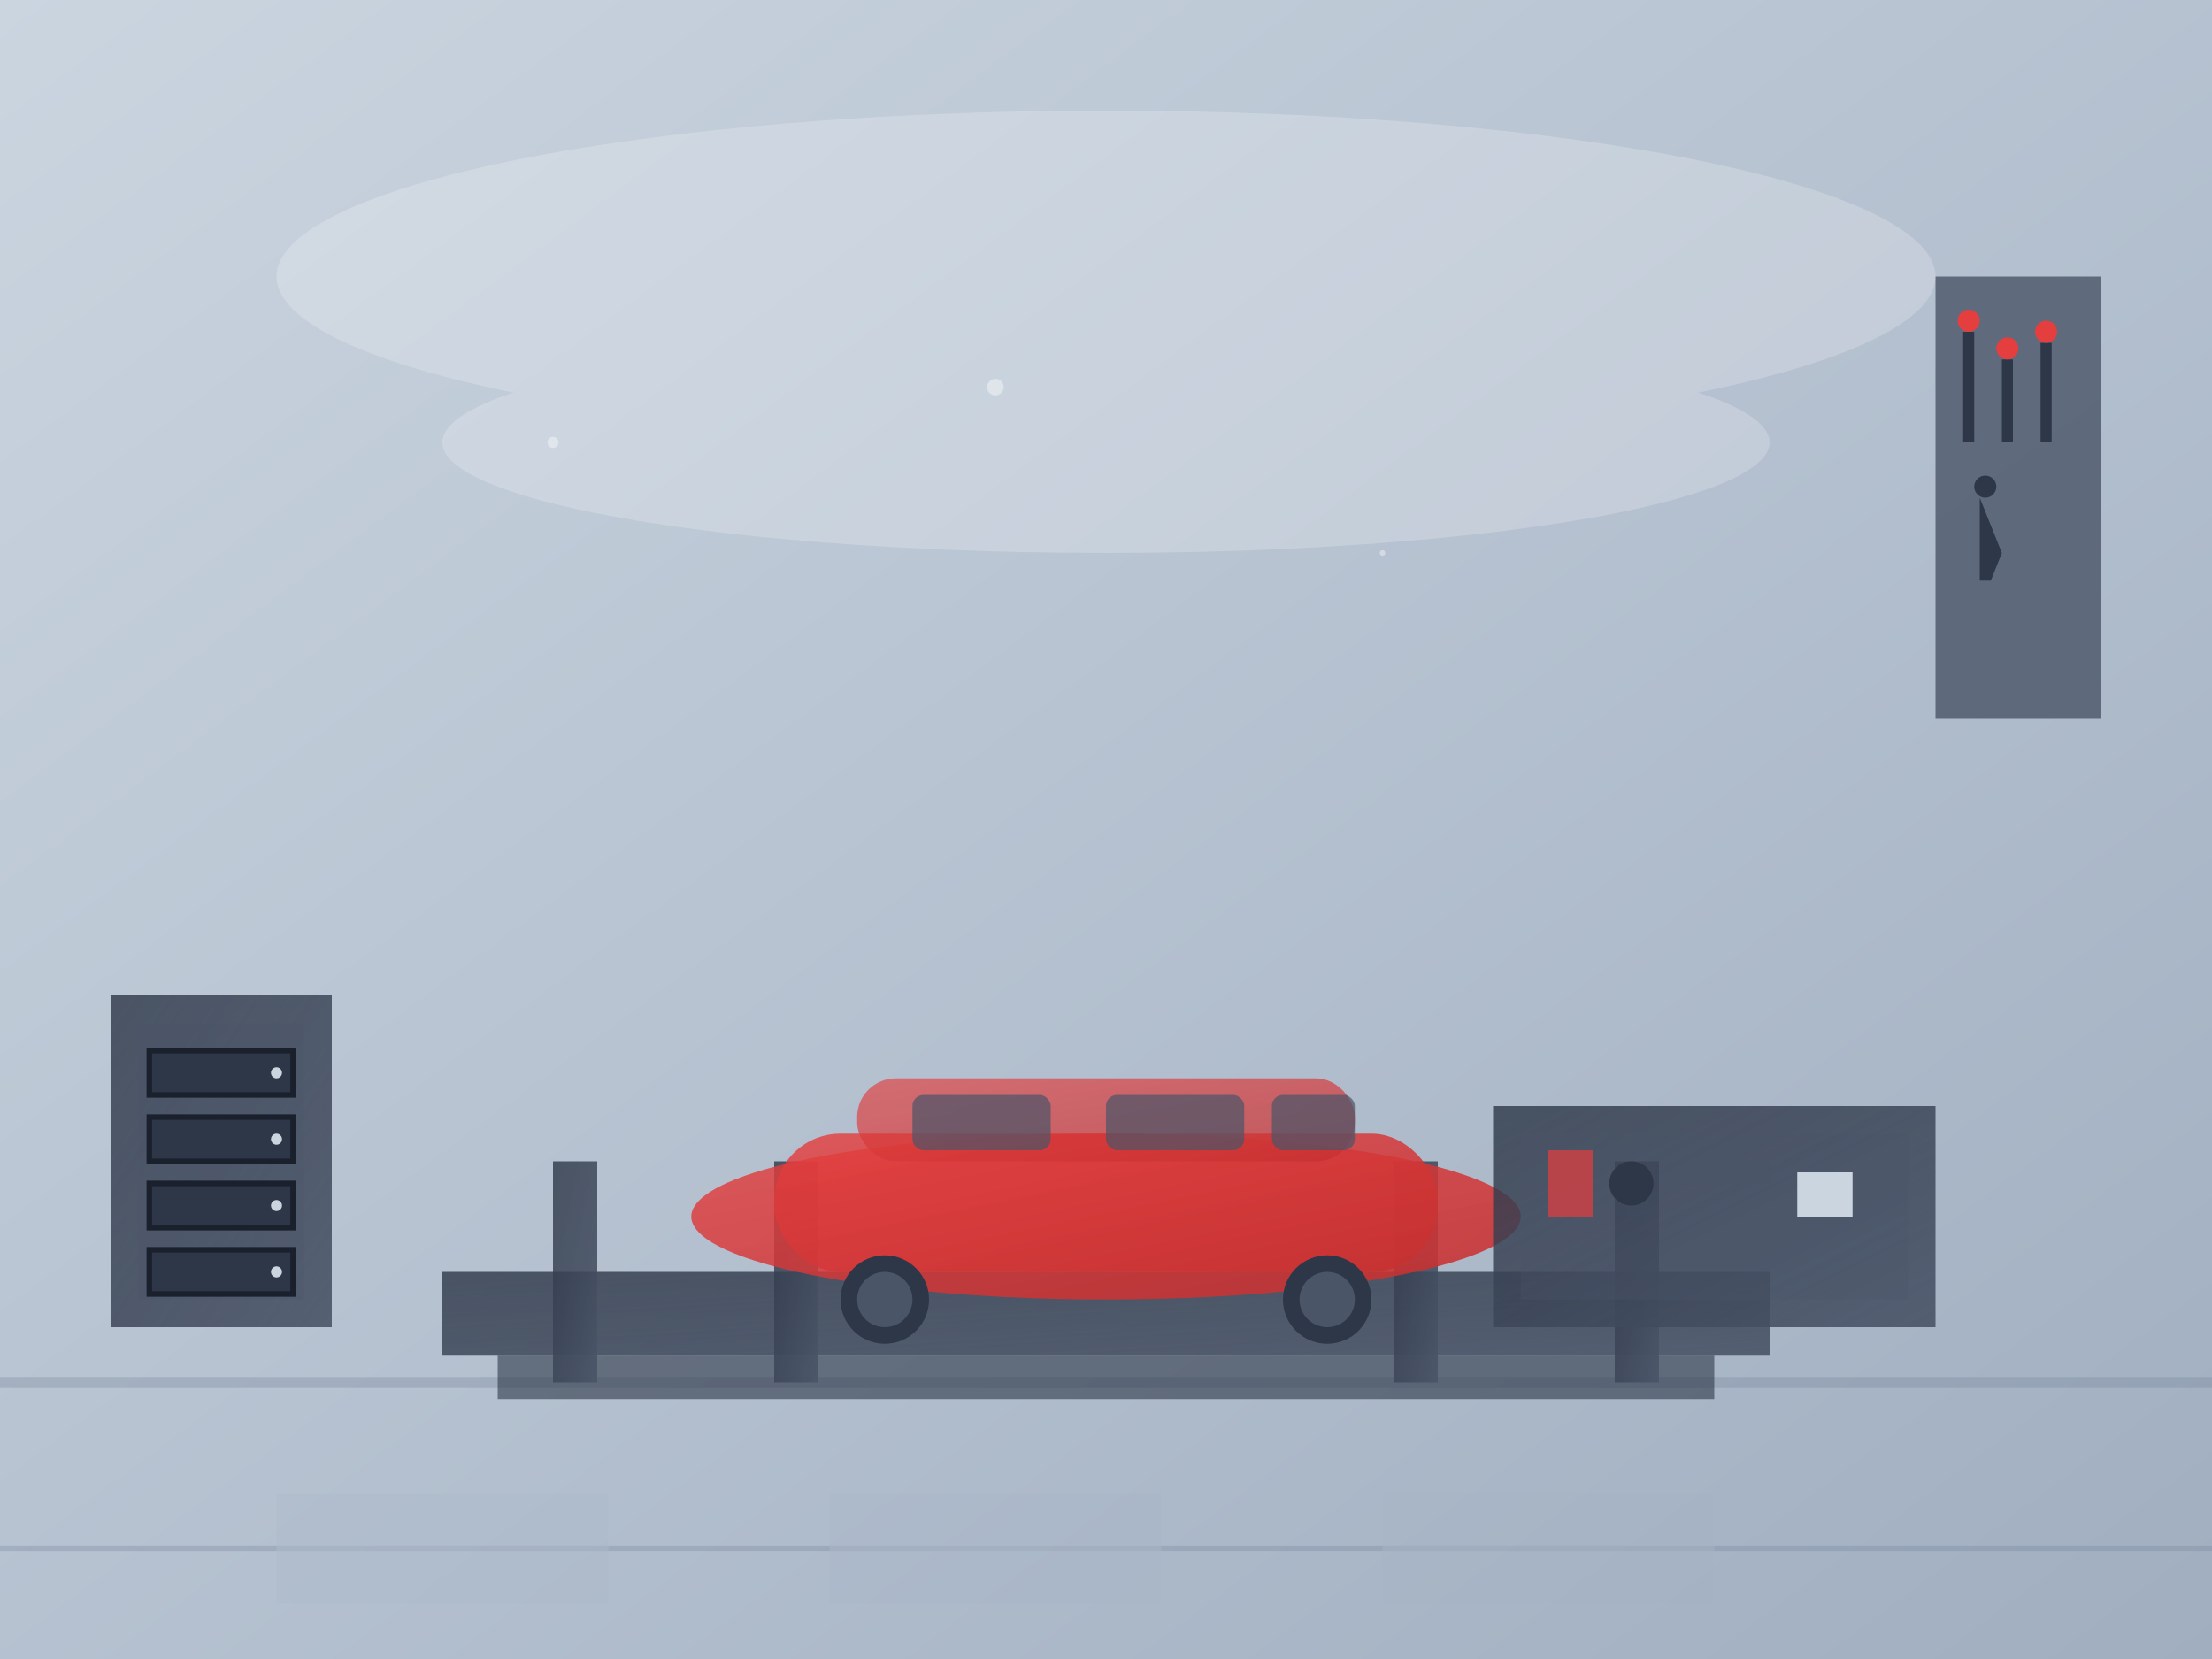 <svg xmlns="http://www.w3.org/2000/svg" viewBox="0 0 400 300" style="background: linear-gradient(135deg, #f7fafc 0%, #edf2f7 100%);">
  <rect x="0" y="0" width="400" height="300" fill="#333333" stroke="none"/>
  <defs>
    <linearGradient id="carGradient" x1="0%" y1="0%" x2="100%" y2="100%">
      <stop offset="0%" style="stop-color:#e53e3e;stop-opacity:0.8"/>
      <stop offset="100%" style="stop-color:#c53030;stop-opacity:0.9"/>
    </linearGradient>
    <linearGradient id="toolGradient" x1="0%" y1="0%" x2="100%" y2="100%">
      <stop offset="0%" style="stop-color:#2d3748;stop-opacity:0.8"/>
      <stop offset="100%" style="stop-color:#4a5568;stop-opacity:0.9"/>
    </linearGradient>
    <linearGradient id="floorGradient" x1="0%" y1="0%" x2="100%" y2="100%">
      <stop offset="0%" style="stop-color:#cbd5e0;stop-opacity:1"/>
      <stop offset="100%" style="stop-color:#a0aec0;stop-opacity:1"/>
    </linearGradient>
  </defs>
  
  <!-- Background workshop floor -->
  <rect width="400" height="300" fill="url(#floorGradient)"/>
  
  <!-- Workshop floor pattern -->
  <g opacity="0.3">
    <line x1="0" y1="250" x2="400" y2="250" stroke="#718096" stroke-width="2"/>
    <line x1="0" y1="280" x2="400" y2="280" stroke="#718096" stroke-width="1"/>
    <rect x="50" y="270" width="60" height="20" fill="#a0aec0" opacity="0.5"/>
    <rect x="150" y="270" width="60" height="20" fill="#a0aec0" opacity="0.5"/>
    <rect x="250" y="270" width="60" height="20" fill="#a0aec0" opacity="0.5"/>
  </g>
  
  <!-- Main car lift with vehicle -->
  <g transform="translate(80, 150)">
    <!-- Lift base -->
    <rect x="0" y="80" width="240" height="15" fill="url(#toolGradient)"/>
    <rect x="10" y="95" width="220" height="8" fill="#2d3748" opacity="0.6"/>
    
    <!-- Lift arms -->
    <rect x="20" y="60" width="8" height="40" fill="url(#toolGradient)"/>
    <rect x="60" y="60" width="8" height="40" fill="url(#toolGradient)"/>
    <rect x="172" y="60" width="8" height="40" fill="url(#toolGradient)"/>
    <rect x="212" y="60" width="8" height="40" fill="url(#toolGradient)"/>
    
    <!-- Vehicle on lift -->
    <g transform="translate(40, 20)">
      <!-- Car body -->
      <ellipse cx="80" cy="50" rx="75" ry="15" fill="url(#carGradient)"/>
      <rect x="20" y="35" width="120" height="25" rx="12" fill="url(#carGradient)"/>
      <rect x="35" y="25" width="90" height="15" rx="7" fill="url(#carGradient)" opacity="0.8"/>
      
      <!-- Windows -->
      <rect x="45" y="28" width="25" height="10" rx="2" fill="#4a5568" opacity="0.7"/>
      <rect x="80" y="28" width="25" height="10" rx="2" fill="#4a5568" opacity="0.7"/>
      <rect x="110" y="28" width="15" height="10" rx="2" fill="#4a5568" opacity="0.7"/>
      
      <!-- Wheels (visible underneath) -->
      <circle cx="40" cy="65" r="8" fill="#2d3748"/>
      <circle cx="40" cy="65" r="5" fill="#4a5568"/>
      <circle cx="120" cy="65" r="8" fill="#2d3748"/>
      <circle cx="120" cy="65" r="5" fill="#4a5568"/>
    </g>
  </g>
  
  <!-- Tool cabinet -->
  <g transform="translate(20, 180)">
    <rect x="0" y="0" width="40" height="60" fill="url(#toolGradient)"/>
    <rect x="5" y="5" width="30" height="50" fill="#4a5568" opacity="0.3"/>
    
    <!-- Drawers -->
    <rect x="7" y="10" width="26" height="8" fill="#2d3748" stroke="#1a202c" stroke-width="1"/>
    <rect x="7" y="22" width="26" height="8" fill="#2d3748" stroke="#1a202c" stroke-width="1"/>
    <rect x="7" y="34" width="26" height="8" fill="#2d3748" stroke="#1a202c" stroke-width="1"/>
    <rect x="7" y="46" width="26" height="8" fill="#2d3748" stroke="#1a202c" stroke-width="1"/>
    
    <!-- Handles -->
    <circle cx="30" cy="14" r="1" fill="#cbd5e0"/>
    <circle cx="30" cy="26" r="1" fill="#cbd5e0"/>
    <circle cx="30" cy="38" r="1" fill="#cbd5e0"/>
    <circle cx="30" cy="50" r="1" fill="#cbd5e0"/>
  </g>
  
  <!-- Hanging tools -->
  <g transform="translate(350, 50)">
    <!-- Tool board -->
    <rect x="0" y="0" width="30" height="80" fill="#4a5568" opacity="0.8"/>
    
    <!-- Hanging tools -->
    <rect x="5" y="10" width="2" height="20" fill="#2d3748"/>
    <circle cx="6" cy="8" r="2" fill="#e53e3e"/>
    
    <rect x="12" y="15" width="2" height="15" fill="#2d3748"/>
    <circle cx="13" cy="13" r="2" fill="#e53e3e"/>
    
    <rect x="19" y="12" width="2" height="18" fill="#2d3748"/>
    <circle cx="20" cy="10" r="2" fill="#e53e3e"/>
    
    <!-- Wrench outline -->
    <path d="M8 40 L8 55 L10 55 L12 50 L10 45 Z" fill="#2d3748"/>
    <circle cx="9" cy="38" r="2" fill="#2d3748"/>
  </g>
  
  <!-- Work bench -->
  <g transform="translate(270, 200)">
    <rect x="0" y="0" width="80" height="40" fill="url(#toolGradient)"/>
    <rect x="5" y="5" width="70" height="30" fill="#4a5568" opacity="0.3"/>
    
    <!-- Items on bench -->
    <rect x="10" y="8" width="8" height="12" fill="#e53e3e" opacity="0.7"/>
    <circle cx="25" cy="14" r="4" fill="#2d3748"/>
    <rect x="35" y="10" width="15" height="4" fill="#4a5568"/>
    <rect x="55" y="12" width="10" height="8" fill="#cbd5e0"/>
  </g>
  
  <!-- Overhead lighting effect -->
  <g opacity="0.2">
    <ellipse cx="200" cy="50" rx="150" ry="30" fill="white"/>
    <ellipse cx="200" cy="80" rx="120" ry="20" fill="white"/>
  </g>
  
  <!-- Workshop atmosphere particles -->
  <g opacity="0.4">
    <circle cx="100" cy="80" r="1" fill="white">
      <animate attributeName="cy" values="80;60;80" dur="4s" repeatCount="indefinite"/>
      <animate attributeName="opacity" values="0.2;0.6;0.2" dur="4s" repeatCount="indefinite"/>
    </circle>
    <circle cx="250" cy="100" r="0.5" fill="white">
      <animate attributeName="cy" values="100;80;100" dur="3s" repeatCount="indefinite"/>
      <animate attributeName="opacity" values="0.1;0.5;0.1" dur="3s" repeatCount="indefinite"/>
    </circle>
    <circle cx="180" cy="70" r="1.5" fill="white">
      <animate attributeName="cy" values="70;50;70" dur="5s" repeatCount="indefinite"/>
      <animate attributeName="opacity" values="0.3;0.7;0.3" dur="5s" repeatCount="indefinite"/>
    </circle>
  </g>
</svg>